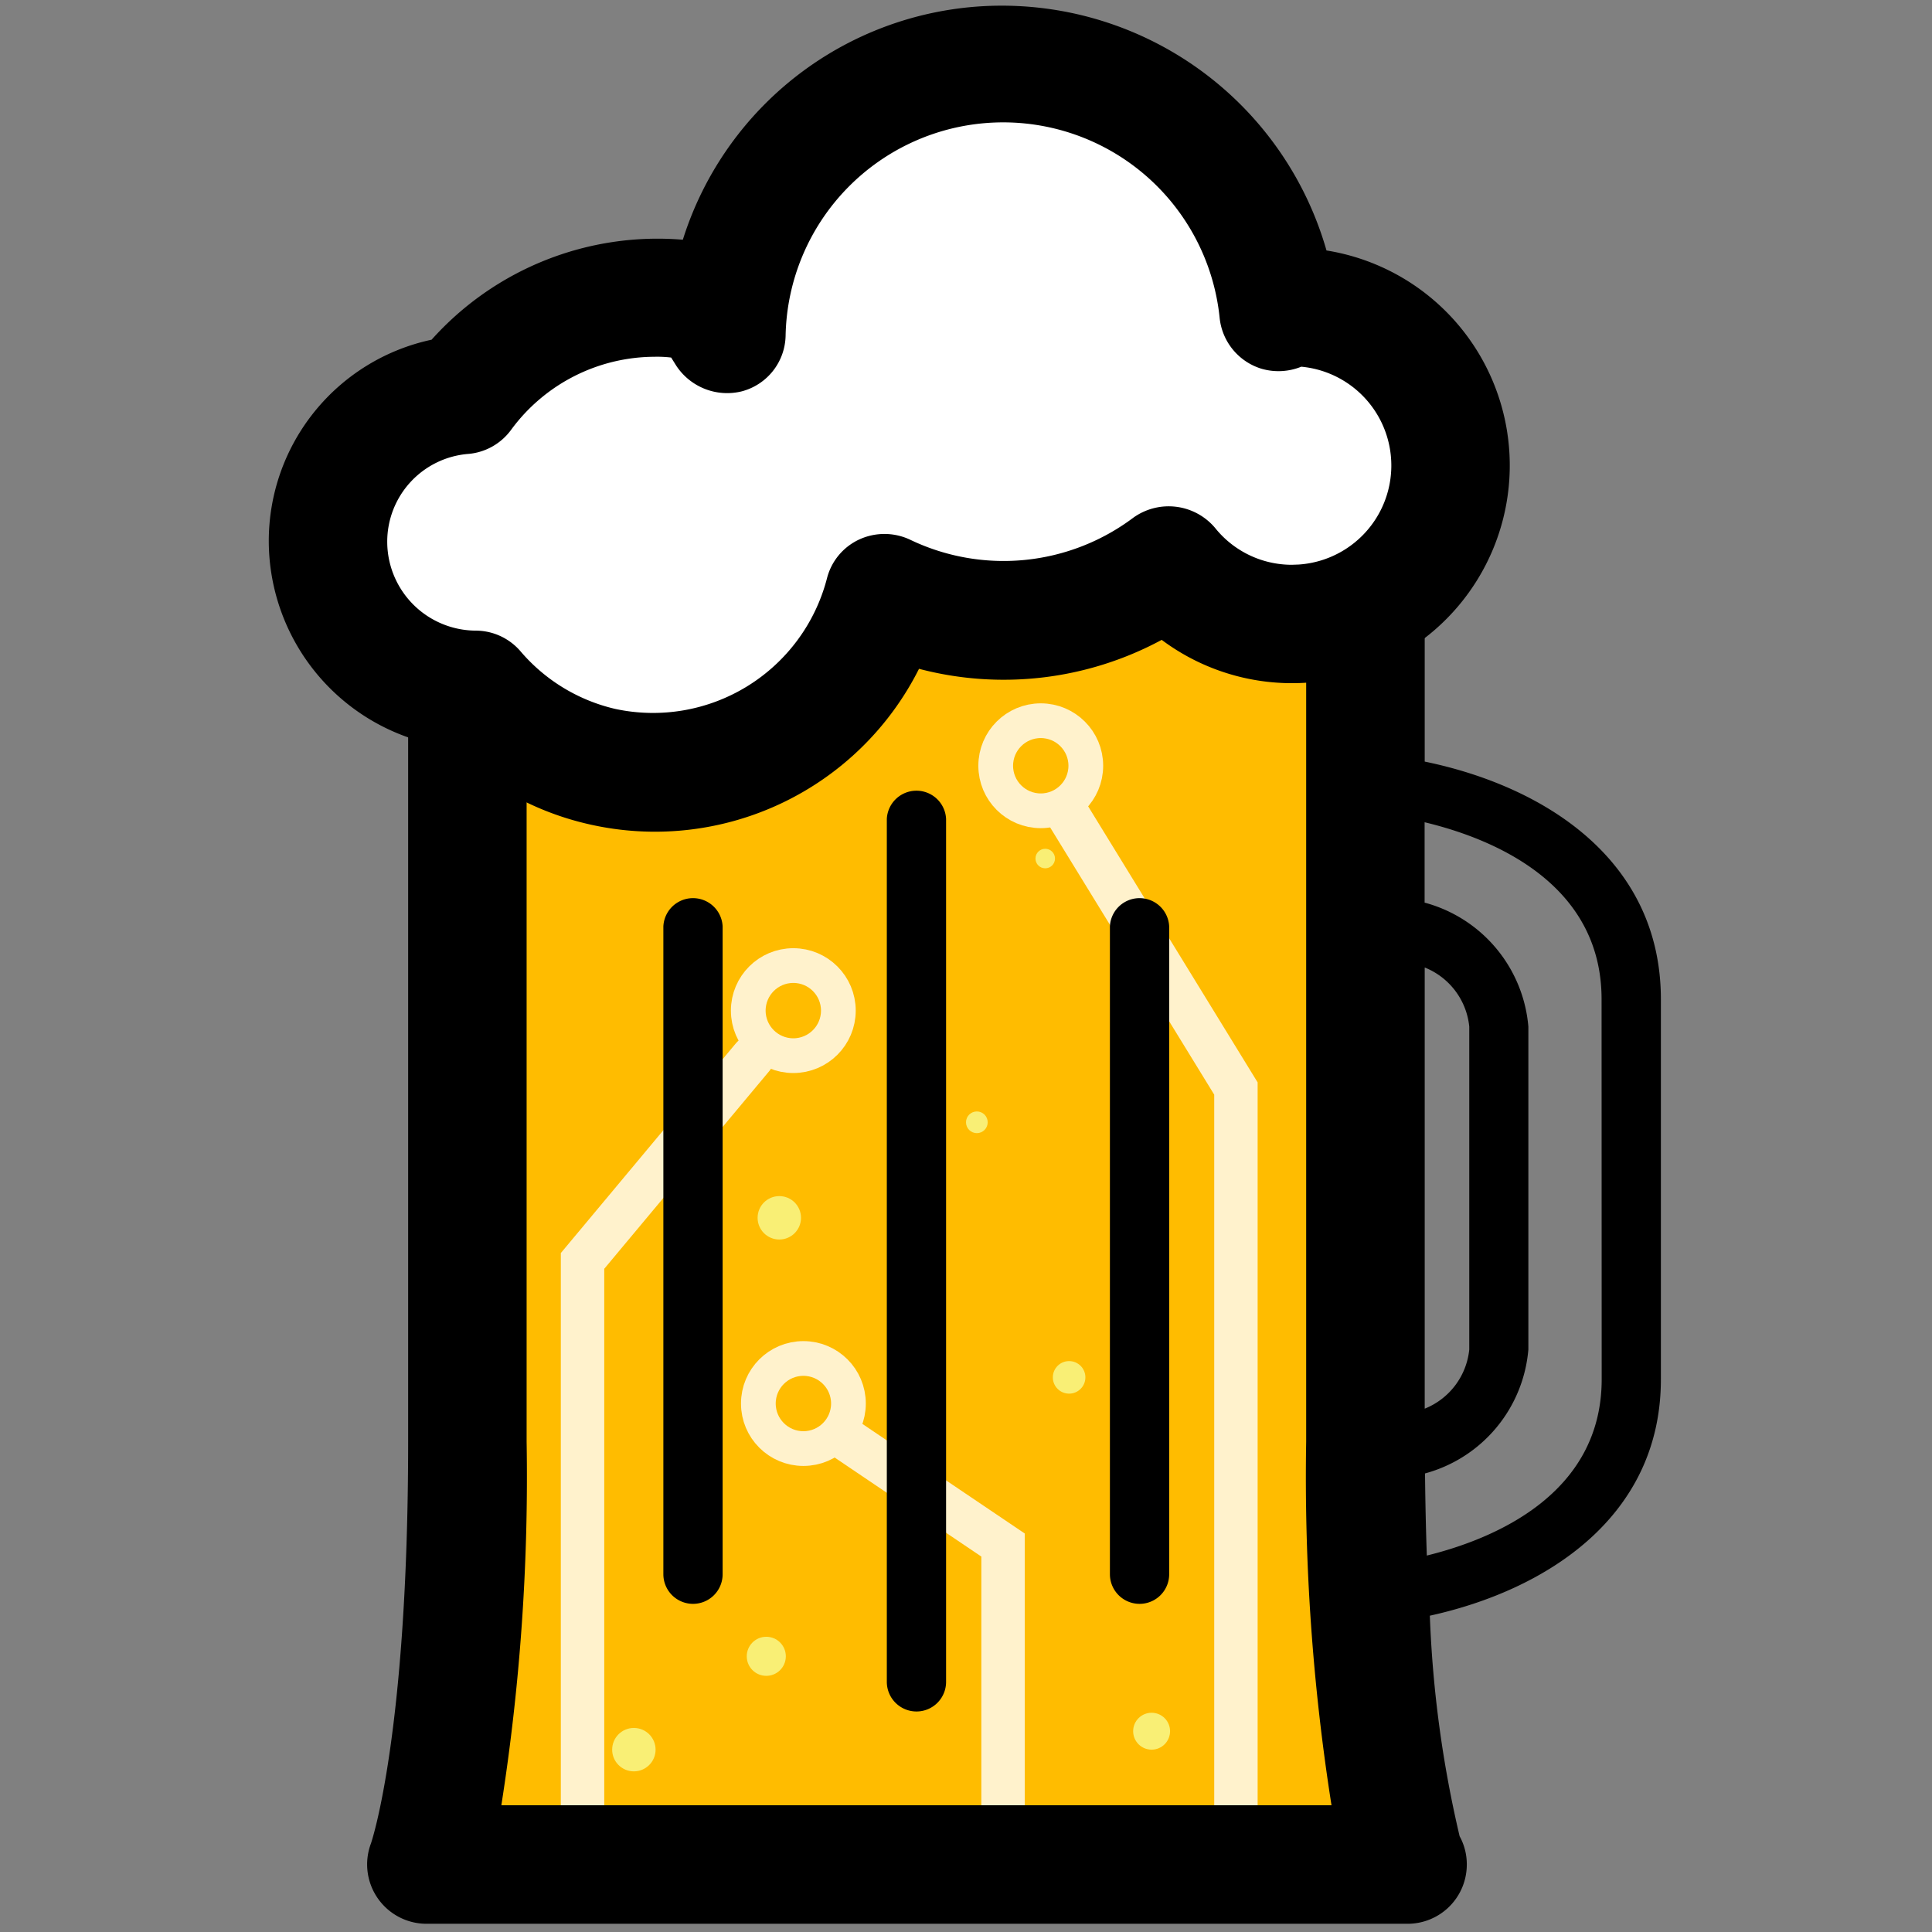 <svg xmlns="http://www.w3.org/2000/svg" xmlns:xlink="http://www.w3.org/1999/xlink" width="200" height="200" viewBox="0 0 890 890">
  <rect x="0" y="0" width="890" height="890" fill="#808080" stroke="none"/>
  <defs>
    <clipPath id="clip-path">
      <rect id="Rectangle_1" data-name="Rectangle 1" width="890" height="890"/>
    </clipPath>
  </defs>
  <g id="Group_15" data-name="Group 15" transform="translate(8770 1877)">
    <g id="Path_1" data-name="Path 1" transform="translate(-8568.139 -1616.085)">
      <path id="Path_1-2" data-name="Path 1" d="M-2524.42-90.6h-92.246l-16.473-79.068,16.473-428.287v-36.24l52.712,36.24h72.479l69.185-75.774h79.068l39.534-26.356,92.246,26.356v504.061l26.356,59.3h-177.9Z" transform="translate(2633.139 700.085)" fill="#ffbc00"/>
    </g>
    <circle id="Ellipse_2" data-name="Ellipse 2" cx="8.5" cy="8.5" r="8.5" transform="translate(-8248 -1088)" fill="#f9ef75"/>
    <circle id="Ellipse_3" data-name="Ellipse 3" cx="10" cy="10" r="10" transform="translate(-8421 -1326)" fill="#f9ef75"/>
    <circle id="Ellipse_4" data-name="Ellipse 4" cx="4.5" cy="4.5" r="4.5" transform="translate(-8293 -1486)" fill="#f9ef75"/>
    <circle id="Ellipse_5" data-name="Ellipse 5" cx="7.5" cy="7.5" r="7.5" transform="translate(-8285 -1250)" fill="#f9ef75"/>
    <circle id="Ellipse_7" data-name="Ellipse 7" cx="5" cy="5" r="5" transform="translate(-8325 -1365)" fill="#f9ef75"/>
    <circle id="Ellipse_8" data-name="Ellipse 8" cx="10" cy="10" r="10" transform="translate(-8488 -1081)" fill="#f9ef75"/>
    <g id="Group_13" data-name="Group 13" transform="translate(-1320.344 1308.8)" opacity="0.8">
      <path data-name="Path 4" d="M-7188.8-2361.534v-251.81l78.344-93.857" transform="translate(7.497 8.4)" fill="none" stroke="#fff" stroke-linecap="round" stroke-width="20"/>
      <g id="Ellipse_13" data-name="Ellipse 13" transform="translate(-7112.959 -2749)" fill="none" stroke="#fff" stroke-width="16">
        <circle cx="28.752" cy="28.752" r="28.752" stroke="none"/>
        <circle cx="28.752" cy="28.752" r="20.752" fill="none"/>
      </g>
    </g>
    <circle id="Ellipse_9" data-name="Ellipse 9" cx="9" cy="9" r="9" transform="translate(-8426 -1123)" fill="#f9ef75"/>
    <g id="Group_13-2" data-name="Group 13" transform="translate(-1172.697 1312.8)" opacity="0.8">
      <path id="Path_4-2" data-name="Path 4" d="M-7116.4-2527.2v-131.126l-72.4-48.874" transform="translate(-18.836 180.267)" fill="none" stroke="#fff" stroke-linecap="round" stroke-width="20"/>
      <g id="Ellipse_13-2" data-name="Ellipse 13" transform="translate(-7255.959 -2572)" fill="none" stroke="#fff" stroke-width="16">
        <circle cx="28.752" cy="28.752" r="28.752" stroke="none"/>
        <circle cx="28.752" cy="28.752" r="20.752" fill="none"/>
      </g>
    </g>
    <g id="Group_13-3" data-name="Group 13" transform="translate(-1094.354 1317)" opacity="0.8">
      <path id="Path_4-3" data-name="Path 4" d="M-7111.356-2242.635V-2581.06L-7188.8-2707.2" transform="translate(5.054 -111.499)" fill="none" stroke="#fff" stroke-linecap="round" stroke-width="20"/>
      <g id="Ellipse_13-3" data-name="Ellipse 13" transform="translate(-7224.959 -2870)" fill="none" stroke="#fff" stroke-width="16">
        <circle cx="28.752" cy="28.752" r="28.752" stroke="none"/>
        <circle cx="28.752" cy="28.752" r="20.752" fill="none"/>
      </g>
    </g>
    <path id="Path_5" data-name="Path 5" d="M-8592.2-1647.6l11.6-20.8,24.8-9.2,11.2-2.4,25.6-24,19.2-9.2,21.6-6.8h15.6l11.6,6.8,10,9.2,16.5-4,9.2-5.2,4-29.2,11.2-34.4,20.8-27.6,30.4-15.2,21.6-9.2,53.2,4,35.6,16.4,22,24.4,10.3,30.4,7.2,25.6,7.2,12h16.8l23.2,2.8,15.2,11.2,12.8,26.8v30l-10.4,15.6-15.2,15.2-22.8,6.8H-8195l-21.5-22-15.7-4.8-15.2,4.8-22,8.8-40.8,10.4-20.8-4-21.6-6.4-12.4-4-9.6,4-10,13.2-10.5,24.4-16.2,17.6-16.6,12.4-16.8,6-17.9,5.6h-15.6l-16.1-5.6-20.4-6-14-12.4-9.6-9.2-10.4-3.2-24.8-5.2-10-11.6-8.7-12.8-3.3-17.2v-16.8Z" fill="#fff"/>
    <g id="SVGRepo_iconCarrier" transform="translate(-8770 -1877)">
      <g id="beer" clip-path="url(#clip-path)">
        <g id="Group_2751" data-name="Group 2751" transform="translate(123.824 2.609)">
          <g id="Group_2697" data-name="Group 2697">
            <g id="Group_2696" data-name="Group 2696">
              <g id="Group_2695" data-name="Group 2695">
                <g id="Group_2694" data-name="Group 2694">
                  <g id="Group_2693" data-name="Group 2693">
                    <g id="Group_2692" data-name="Group 2692">
                      <g id="Group_2691" data-name="Group 2691">
                        <g id="Group_2690" data-name="Group 2690">
                          <path id="Path_3907" data-name="Path 3907" d="M647.7,320.865A155.543,155.543,0,0,0,498.9,208.1,153.96,153.96,0,0,0,351.194,315.921a139.715,139.715,0,0,0-115.741,46.052,94.826,94.826,0,0,0-75,93.027,95.994,95.994,0,0,0,82.689,94.66,134.574,134.574,0,0,0,64.939,35.552,136.1,136.1,0,0,0,151.906-71.633,153.352,153.352,0,0,0,111.8-13.332A100.3,100.3,0,1,0,647.7,320.865Zm-16,144.795a45.3,45.3,0,0,1-35.358-17.027,27.944,27.944,0,0,0-37.554-4.722,99.52,99.52,0,0,1-103.075,10.111,27.777,27.777,0,0,0-23.3,0,27.055,27.055,0,0,0-14.86,18.027,82.772,82.772,0,0,1-97.438,60.023A81.544,81.544,0,0,1,276.4,505.491a27.247,27.247,0,0,0-20.554-9.5,41,41,0,0,1-40.83-40.941,40.553,40.553,0,0,1,37.442-40.469,27.275,27.275,0,0,0,19.637-11.11,82.3,82.3,0,0,1,66.079-33.637,54.341,54.341,0,0,1,7.638.362l2.361,3.777a28.08,28.08,0,0,0,30.22,11.777,27.081,27.081,0,0,0,20.137-25.5,100.242,100.242,0,0,1,199.985-7.971A27.443,27.443,0,0,0,617.593,375.3a27.974,27.974,0,0,0,18.5-.889,45.716,45.716,0,0,1-1.194,91.133Z" transform="translate(-160.458 -208.094)"/>
                        </g>
                      </g>
                    </g>
                  </g>
                </g>
              </g>
            </g>
          </g>
          <g id="Group_2750" data-name="Group 2750" transform="translate(45.302 272.621)">
            <g id="Group_2749" data-name="Group 2749">
              <g id="Group_2748" data-name="Group 2748">
                <g id="Group_2747" data-name="Group 2747">
                  <g id="Group_2746" data-name="Group 2746">
                    <g id="Group_2745" data-name="Group 2745">
                      <g id="Group_2744" data-name="Group 2744">
                        <g id="Group_2743" data-name="Group 2743">
                          <g id="Group_2742" data-name="Group 2742">
                            <g id="Group_2741" data-name="Group 2741">
                              <g id="Group_2740" data-name="Group 2740">
                                <g id="Group_2739" data-name="Group 2739">
                                  <g id="Group_2738" data-name="Group 2738">
                                    <path id="Path_3911" data-name="Path 3911" d="M649.276,293.514V217.909a85.578,85.578,0,0,1-54.607,25.47v363.39a972.138,972.138,0,0,0,11.667,167.515H223.918a975.745,975.745,0,0,0,11.638-167.516V296.9a124.326,124.326,0,0,1-29.887-23.082,80.211,80.211,0,0,1-24.692-6.305V606.77c0,135.379-17.054,184.987-17.165,185.209a27.359,27.359,0,0,0,25.582,36.914H641.388a27.275,27.275,0,0,0,27.276-27.3,26.776,26.776,0,0,0-3.306-13.025,527.978,527.978,0,0,1-13.721-101.6C705.3,675.19,758.074,641.442,758.074,578.058v-175C758.074,338.456,704.022,304.792,649.276,293.514Zm0,94.854A32.857,32.857,0,0,1,669.8,415.617V564.328A32.915,32.915,0,0,1,649.276,591.6ZM730.8,578.049c0,53.218-50,73.689-80.549,81.216-.417-11.694-.694-24.331-.834-37.83a64.773,64.773,0,0,0,47.608-57.107V415.616a64.827,64.827,0,0,0-47.8-57.135V321.456c30.887,7.388,81.522,27.776,81.522,81.522Z" transform="translate(-162.089 -217.909)"/>
                                  </g>
                                </g>
                              </g>
                            </g>
                          </g>
                        </g>
                      </g>
                    </g>
                  </g>
                </g>
              </g>
            </g>
          </g>
          <g id="Group_2710" data-name="Group 2710" transform="translate(284.701 361.593)">
            <g id="Group_2709" data-name="Group 2709">
              <g id="Group_2708" data-name="Group 2708">
                <g id="Group_2707" data-name="Group 2707">
                  <g id="Group_2706" data-name="Group 2706">
                    <g id="Group_2705" data-name="Group 2705">
                      <g id="Group_2704" data-name="Group 2704">
                        <g id="Group_2703" data-name="Group 2703">
                          <g id="Group_2702" data-name="Group 2702">
                            <g id="Group_2701" data-name="Group 2701">
                              <g id="Group_2700" data-name="Group 2700">
                                <g id="Group_2699" data-name="Group 2699">
                                  <g id="Group_2698" data-name="Group 2698">
                                    <path id="Path_3908" data-name="Path 3908" d="M184.374,645.325a13.666,13.666,0,0,1-13.666-13.666V234.16a13.666,13.666,0,0,1,27.3,0v397.5a13.639,13.639,0,0,1-13.638,13.666Z" transform="translate(-170.708 -221.112)"/>
                                  </g>
                                </g>
                              </g>
                            </g>
                          </g>
                        </g>
                      </g>
                    </g>
                  </g>
                </g>
              </g>
            </g>
          </g>
          <g id="Group_2723" data-name="Group 2723" transform="translate(387.471 411.089)">
            <g id="Group_2722" data-name="Group 2722">
              <g id="Group_2721" data-name="Group 2721">
                <g id="Group_2720" data-name="Group 2720">
                  <g id="Group_2719" data-name="Group 2719">
                    <g id="Group_2718" data-name="Group 2718">
                      <g id="Group_2717" data-name="Group 2717">
                        <g id="Group_2716" data-name="Group 2716">
                          <g id="Group_2715" data-name="Group 2715">
                            <g id="Group_2714" data-name="Group 2714">
                              <g id="Group_2713" data-name="Group 2713">
                                <g id="Group_2712" data-name="Group 2712">
                                  <g id="Group_2711" data-name="Group 2711">
                                    <path id="Path_3909" data-name="Path 3909" d="M188.074,548.031a13.666,13.666,0,0,1-13.666-13.666V235.943a13.666,13.666,0,0,1,27.3,0V534.476a13.637,13.637,0,0,1-13.637,13.555Z" transform="translate(-174.408 -222.894)"/>
                                  </g>
                                </g>
                              </g>
                            </g>
                          </g>
                        </g>
                      </g>
                    </g>
                  </g>
                </g>
              </g>
            </g>
          </g>
          <g id="Group_2736" data-name="Group 2736" transform="translate(181.764 411.089)">
            <g id="Group_2735" data-name="Group 2735">
              <g id="Group_2734" data-name="Group 2734">
                <g id="Group_2733" data-name="Group 2733">
                  <g id="Group_2732" data-name="Group 2732">
                    <g id="Group_2731" data-name="Group 2731">
                      <g id="Group_2730" data-name="Group 2730">
                        <g id="Group_2729" data-name="Group 2729">
                          <g id="Group_2728" data-name="Group 2728">
                            <g id="Group_2727" data-name="Group 2727">
                              <g id="Group_2726" data-name="Group 2726">
                                <g id="Group_2725" data-name="Group 2725">
                                  <g id="Group_2724" data-name="Group 2724">
                                    <path id="Path_3910" data-name="Path 3910" d="M180.668,548.031A13.666,13.666,0,0,1,167,534.363V235.943a13.666,13.666,0,0,1,27.3,0V534.476a13.638,13.638,0,0,1-13.638,13.555Z" transform="translate(-167.002 -222.894)"/>
                                  </g>
                                </g>
                              </g>
                            </g>
                          </g>
                        </g>
                      </g>
                    </g>
                  </g>
                </g>
              </g>
            </g>
          </g>
        </g>
      </g>
    </g>
  </g>
</svg>
